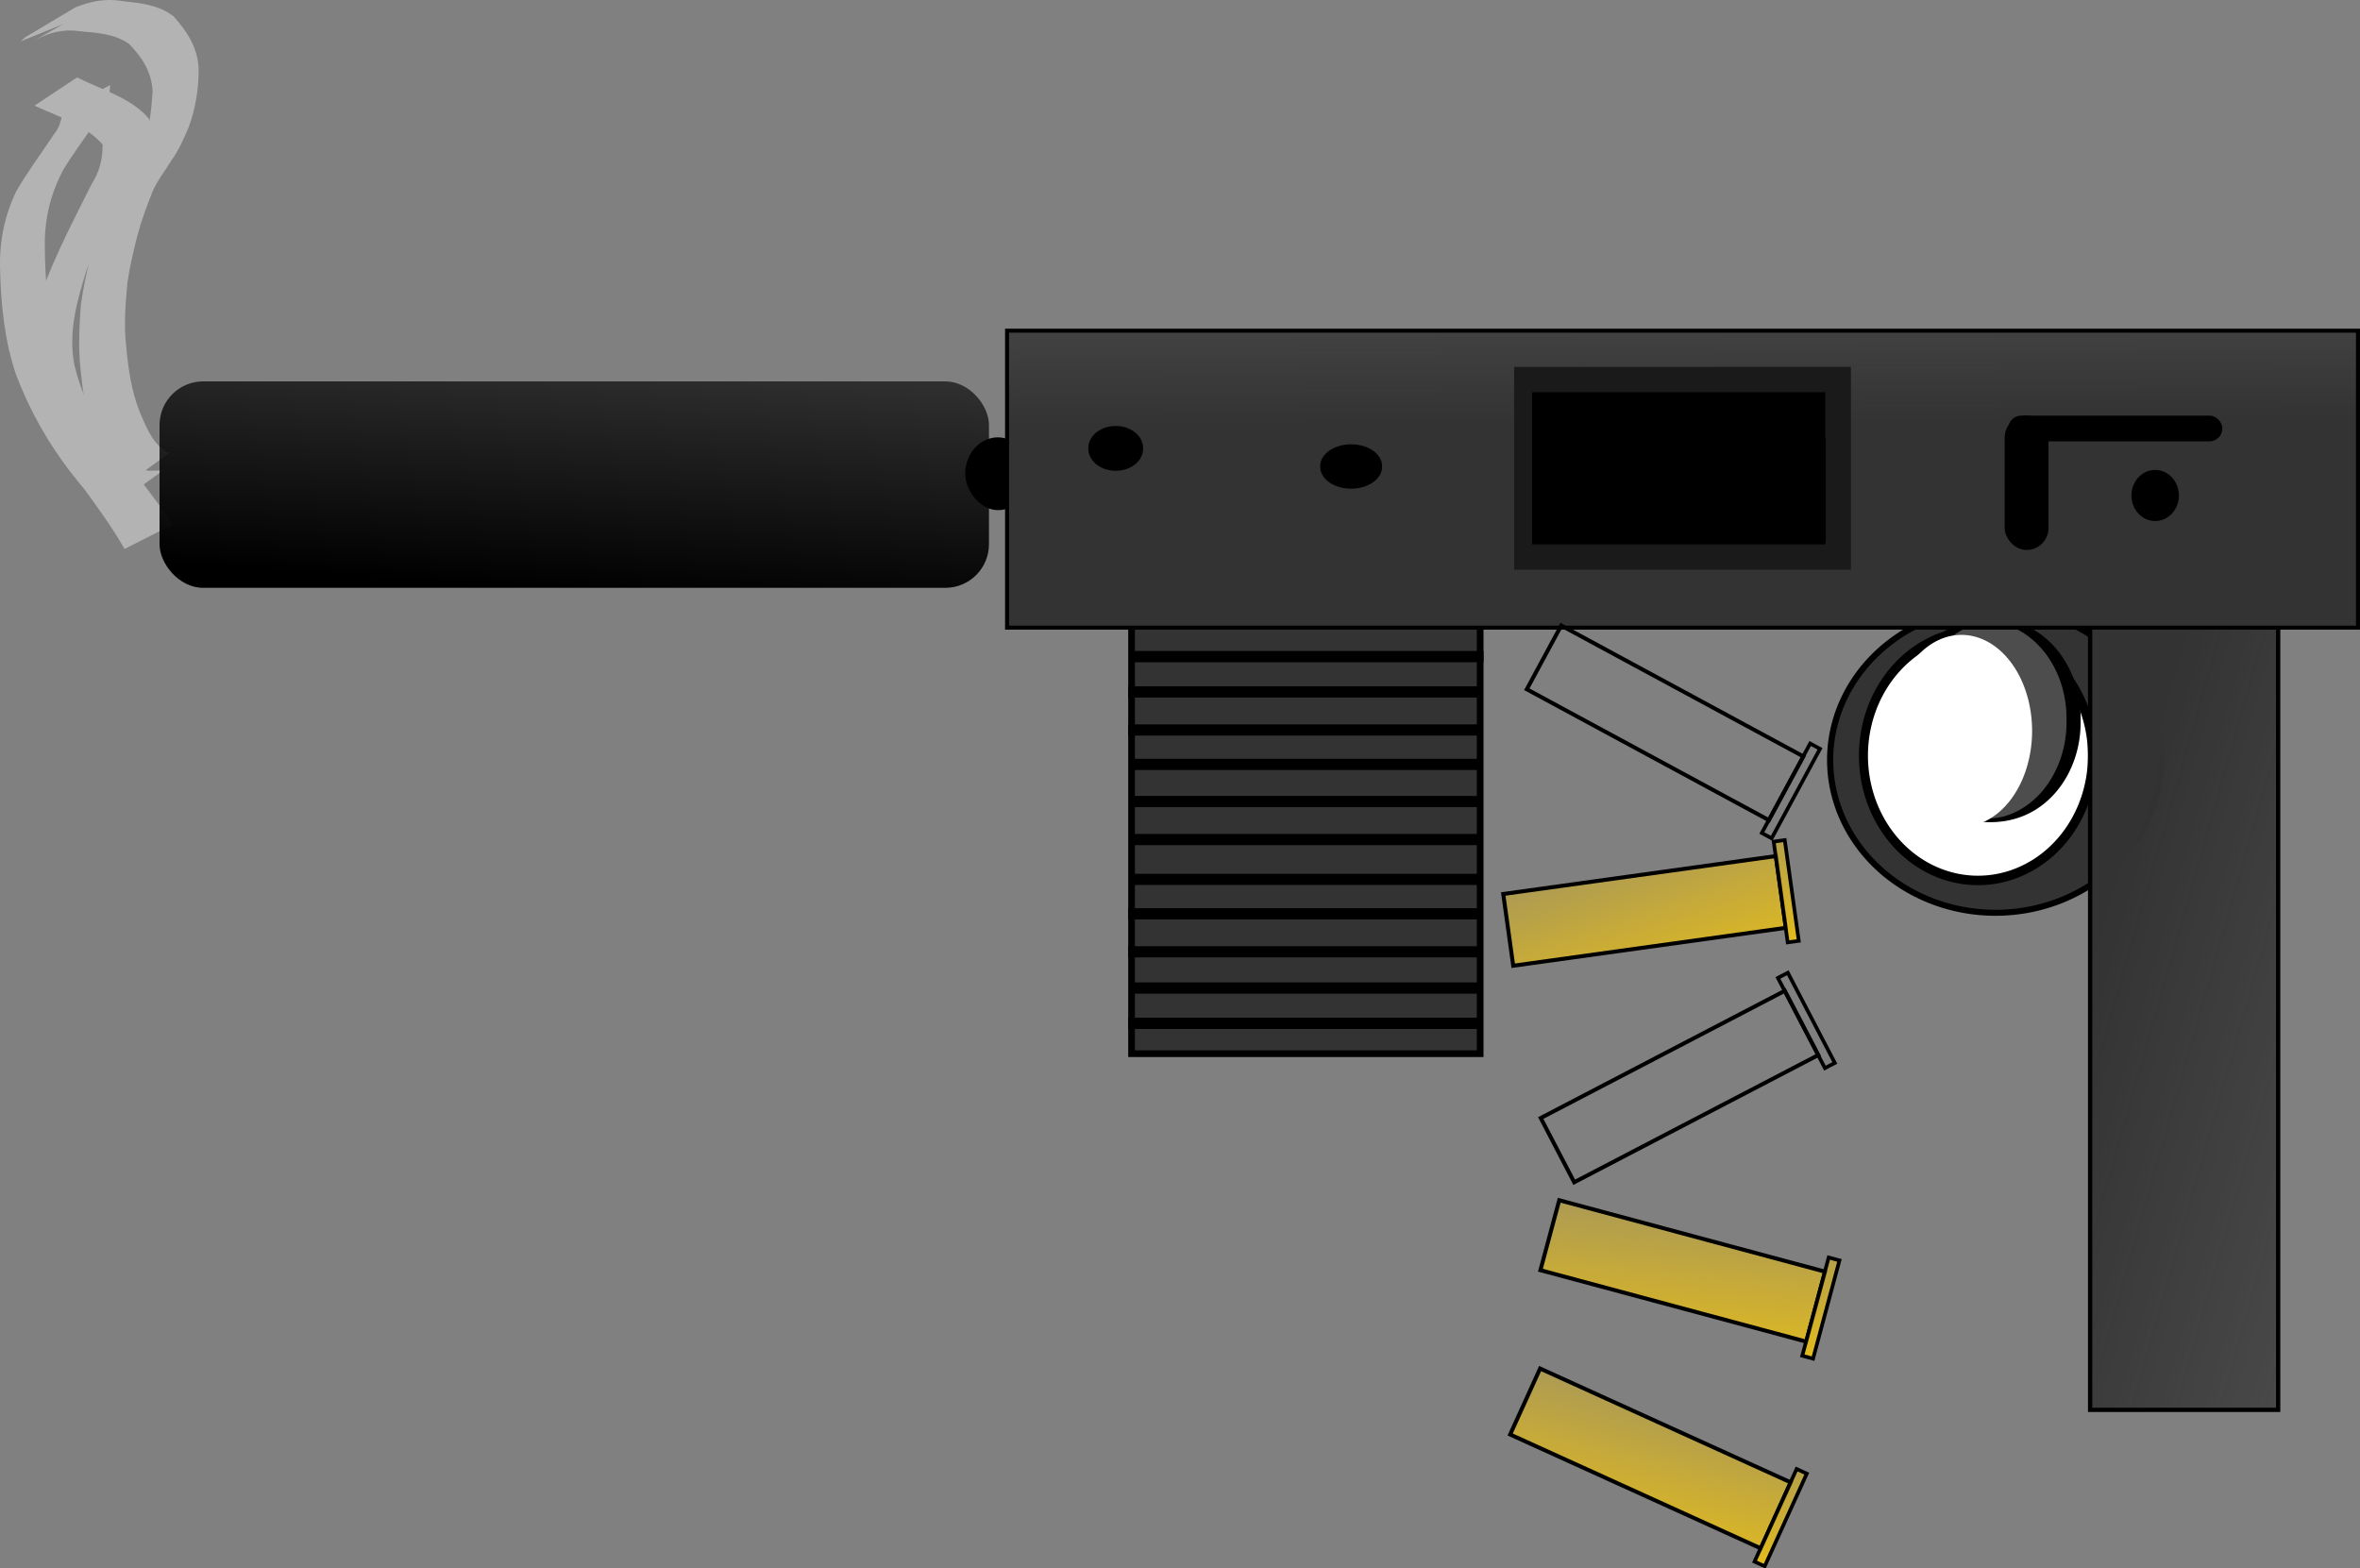 <svg xmlns="http://www.w3.org/2000/svg" xmlns:xlink="http://www.w3.org/1999/xlink" viewBox="0 0 946.99 629.21" version="1.0"><rect x="0" y="0" width="946.99" height="629.21" fill="#808080" stroke="none"/><defs><linearGradient id="a"><stop offset="0" stop-color="#fc0"/><stop offset="1" stop-color="#fc0" stop-opacity="0"/></linearGradient><linearGradient id="e" y2="388.03" xlink:href="#a" gradientUnits="userSpaceOnUse" x2="369.14" gradientTransform="translate(351.7 50.866)" y1="526.1" x1="393.85"/><linearGradient id="f" y2="388.03" xlink:href="#a" gradientUnits="userSpaceOnUse" x2="369.14" gradientTransform="matrix(1.029 0 0 .826 339.84 131.76)" y1="526.1" x1="393.85"/><linearGradient id="c" y2="48.686" gradientUnits="userSpaceOnUse" x2="256.51" y1="300.84" x1="238.34"><stop offset="0"/><stop offset="1" stop-opacity="0"/></linearGradient><linearGradient id="d" y2="40.693" gradientUnits="userSpaceOnUse" x2="621.36" y1="233.98" x1="622.67"><stop offset="0" stop-color="#333"/><stop offset="1" stop-color="#333" stop-opacity="0"/></linearGradient><linearGradient id="b" y2="574.78" gradientUnits="userSpaceOnUse" x2="1282.6" y1="455.61" x1="863.92"><stop offset="0" stop-color="#333"/><stop offset="1" stop-color="#333" stop-opacity="0"/></linearGradient></defs><g transform="translate(-26.079 -64.964)"><path d="M76.771 259.27c-1.935-.73-3.423-2.57-4.985-3.95-3.889-4.34-5.789-9.85-7.962-15.15-3.219-8.73-4.529-17.93-5.43-27.15-.956-8.48-.471-16.97.099-25.45.881-6.54 2.248-12.98 3.853-19.37 1.503-5.96 3.668-11.73 5.796-17.49 1.74-4.6 4.609-8.59 7.232-12.7 2.905-4.1 5.096-8.61 7.261-13.12 3.473-7.37 4.126-15.31 4.684-23.28-.455-7.979-4.169-13.555-9.478-19.042-5.887-4.118-12.867-4.432-19.777-5.065-6.819-1.034-12.278.558-18.159 3.671l15.952-9.02-1.875 1.474-19.649 7.937 1.846-1.644 20.15-12.003c6.154-2.455 12.006-3.632 18.726-2.551 7.315.852 14.603 1.453 20.648 6.136 5.357 5.998 9.577 12.299 10.077 20.704.11 8.153-1.21 16.223-4.02 23.893-1.983 4.61-3.988 9.24-6.952 13.33-2.526 4.15-5.577 7.96-7.538 12.43-2.231 5.67-4.384 11.37-5.968 17.26-1.629 6.33-3.095 12.69-4.096 19.16-.747 8.39-1.475 16.8-.54 25.22.806 9.02 2.07 18 5.358 26.5 2.178 4.97 4.076 10.16 7.99 14.08 1.351.95 2.548 2.82 4.358 2.4l-17.601 12.79z" fill="#b3b3b3"/><path d="M73.864 266.54c-1.788-.08-3.578-.06-5.367-.09-6.006-1.49-9.547-6.28-13.261-10.97-9.577-12.17-17.103-25.49-22.636-39.92-4.731-13.84-6.187-28.47-6.499-43-.266-10.95 1.833-21.22 6.604-31.02 4.486-7.85 9.998-15.03 14.943-22.59 2.582-3 3.072-6.31 3.727-9.85l18.924-10.022c-.39 4.252-.301 7.852-3.56 11.492-4.977 7.58-10.535 14.74-15.245 22.49-5.072 9.46-7.526 19.53-7.442 30.32.067 14.38 1.318 28.83 5.83 42.57 5.382 14.31 12.783 27.46 22.994 38.93 3.716 4.16 7.192 8.44 12.996 8.95 1.865-.02 3.73-.01 5.593-.08l-17.601 12.79z" fill="#b3b3b3"/><path d="M76.053 285.25c-.243-.62-2.965-4.89-3.94-6.54-6.178-9.59-13.136-18.63-19.753-27.91-6.857-8.84-11.814-18.51-14.455-29.35-2.789-13.51.932-26.8 5.038-39.61 5.407-14.72 12.711-28.61 19.699-42.61 3.425-5.37 4.646-10.44 4.612-16.26-5.775-6.73-14.613-10.04-22.603-13.52-1.584-.69-3.167-1.39-4.751-2.08l17.097-11.341 4.594 2.162c8.538 3.829 18.092 7.089 24.238 14.409 1.71 6.89-1.097 12.06-4.691 18.29-7.403 13.86-14.908 27.73-20.32 42.52-3.932 12.38-7.507 25.24-4.817 38.28 2.49 10.57 7.087 20.21 13.692 28.88 6.634 9.34 13.772 18.3 20.616 27.49 1.707 2.45 3.579 4.78 5.129 7.32l-19.385 9.87z" fill="#b3b3b3"/><path d="M882.16 356.06a42.873 40.693 0 11-85.75 0 42.873 40.693 0 1185.75 0z" transform="matrix(1.548 0 0 1.507 -472.39 -166.68)" stroke="#000" stroke-width="1.6" fill="#333"/><path d="M858.91 359.69a20.346 21.073 0 11-40.7 0 20.346 21.073 0 1140.7 0z" transform="matrix(2.258 0 0 2.376 -1073.7 -486.45)" stroke="#000" stroke-width="1.6" fill="#fff"/><path d="M834.2 359.69a9.447 39.966 0 11-18.89 0 9.447 39.966 0 1118.89 0z" transform="matrix(3.542 0 0 .983 -2096.6 .42)" stroke="#000" stroke-width="1.6" fill="#4d4d4d"/><path stroke="#000" stroke-width="2.688" fill="#333" d="M480.14 299.93h139.88v187.84H480.14z"/><path stroke="#000" stroke-width="1.721" fill="url(#b)" d="M864.78 280.55h75.452v350.13H864.78z"/><rect ry="17.506" height="82.839" width="332.81" y="218" x="90.105" fill="url(#c)"/><rect ry="13.806" height="27.613" width="24.706" y="241.25" x="414.19" stroke="#000" stroke-width="1.6"/><rect ry="0" height="119.17" width="542.08" y="197.65" x="430.18" stroke="#000" stroke-width="1.6" fill="url(#d)"/><path d="M841.49 358.232a28.34 38.511 0 11-56.682 0 28.34 38.511 0 1156.681 0z" fill="#fff"/><path fill="#1a1a1a" d="M633.642 212.183h135.154v81.385H633.642z"/><path d="M640.862 222.353h117.62v61.04h-117.62z"/><g stroke="#000"><path stroke-width="1.6" fill="url(#e)" d="M652.54 501.39h110.45v29.066H652.54z" transform="rotate(-7.915 79.33 630.622)"/><path stroke-width="1.475" fill="url(#f)" d="M762.92 495.52h4.485v40.818h-4.485z" transform="rotate(-7.915 79.33 630.622)"/></g><g stroke="#000"><path stroke-width="1.6" fill="url(#e)" d="M652.54 501.39h110.45v29.066H652.54z" transform="rotate(28.395 1018.99 408.712)"/><path stroke-width="1.475" fill="url(#f)" d="M762.92 495.52h4.485v40.818h-4.485z" transform="rotate(28.395 1018.99 408.712)"/></g><g stroke="#000"><path stroke-width="1.6" fill="url(#e)" d="M652.54 501.39h110.45v29.066H652.54z" transform="rotate(15.042 481.028 520.97)"/><path stroke-width="1.475" fill="url(#f)" d="M762.92 495.52h4.485v40.818h-4.485z" transform="rotate(15.042 481.028 520.97)"/></g><g stroke="#000"><path stroke-width="1.6" fill="url(#e)" d="M652.54 501.39h110.45v29.066H652.54z" transform="rotate(-27.528 673.324 524.255)"/><path stroke-width="1.475" fill="url(#f)" d="M762.92 495.52h4.485v40.818h-4.485z" transform="rotate(-27.528 673.324 524.255)"/></g><g stroke="#000"><path stroke-width="1.6" fill="url(#e)" d="M652.54 501.39h110.45v29.066H652.54z" transform="rotate(24.432 387.985 538.206)"/><path stroke-width="1.475" fill="url(#f)" d="M762.92 495.52h4.485v40.818h-4.485z" transform="rotate(24.432 387.985 538.206)"/></g><g stroke="#000"><path stroke-width="1.6" fill="url(#e)" d="M652.54 501.39h110.45v29.066H652.54z" transform="translate(-9.447 -254.33)"/><path stroke-width="1.475" fill="url(#f)" d="M762.92 495.52h4.485v40.818h-4.485z" transform="translate(-9.447 -254.33)"/></g><path stroke="#000" stroke-width="1.6" d="M481.05 326.99h139.52v2.907H481.05zM479.59 341.16h139.52v2.907H479.59zM479.59 356.42h139.52v2.907H479.59zM480.68 370.23H620.2v2.907H480.68zM479.96 385.13h139.52v2.907H479.96zM479.96 400.39h139.52v2.907H479.96zM479.96 416.37h139.52v2.907H479.96zM479.59 430.18h139.52v2.907H479.59zM479.59 445.44h139.52v2.907H479.59zM480.68 459.97H620.2v2.907H480.68zM479.59 474.14h139.52v2.907H479.59z"/><rect ry="4.36" height="8.72" width="84.292" y="232.53" x="832.75" stroke="#000" stroke-width="1.6"/><rect ry="7.993" height="52.319" width="15.986" y="232.53" x="831.29" stroke="#000" stroke-width="1.6"/><path d="M483.95 244.88a10.173 7.993 0 11-20.34 0 10.173 7.993 0 1120.34 0zM579.87 252.15a11.626 7.993 0 11-23.25 0 11.626 7.993 0 1123.25 0zM899.6 263.78a8.72 9.447 0 11-17.44 0 8.72 9.447 0 1117.44 0z" stroke="#000" stroke-width="1.6"/></g></svg>